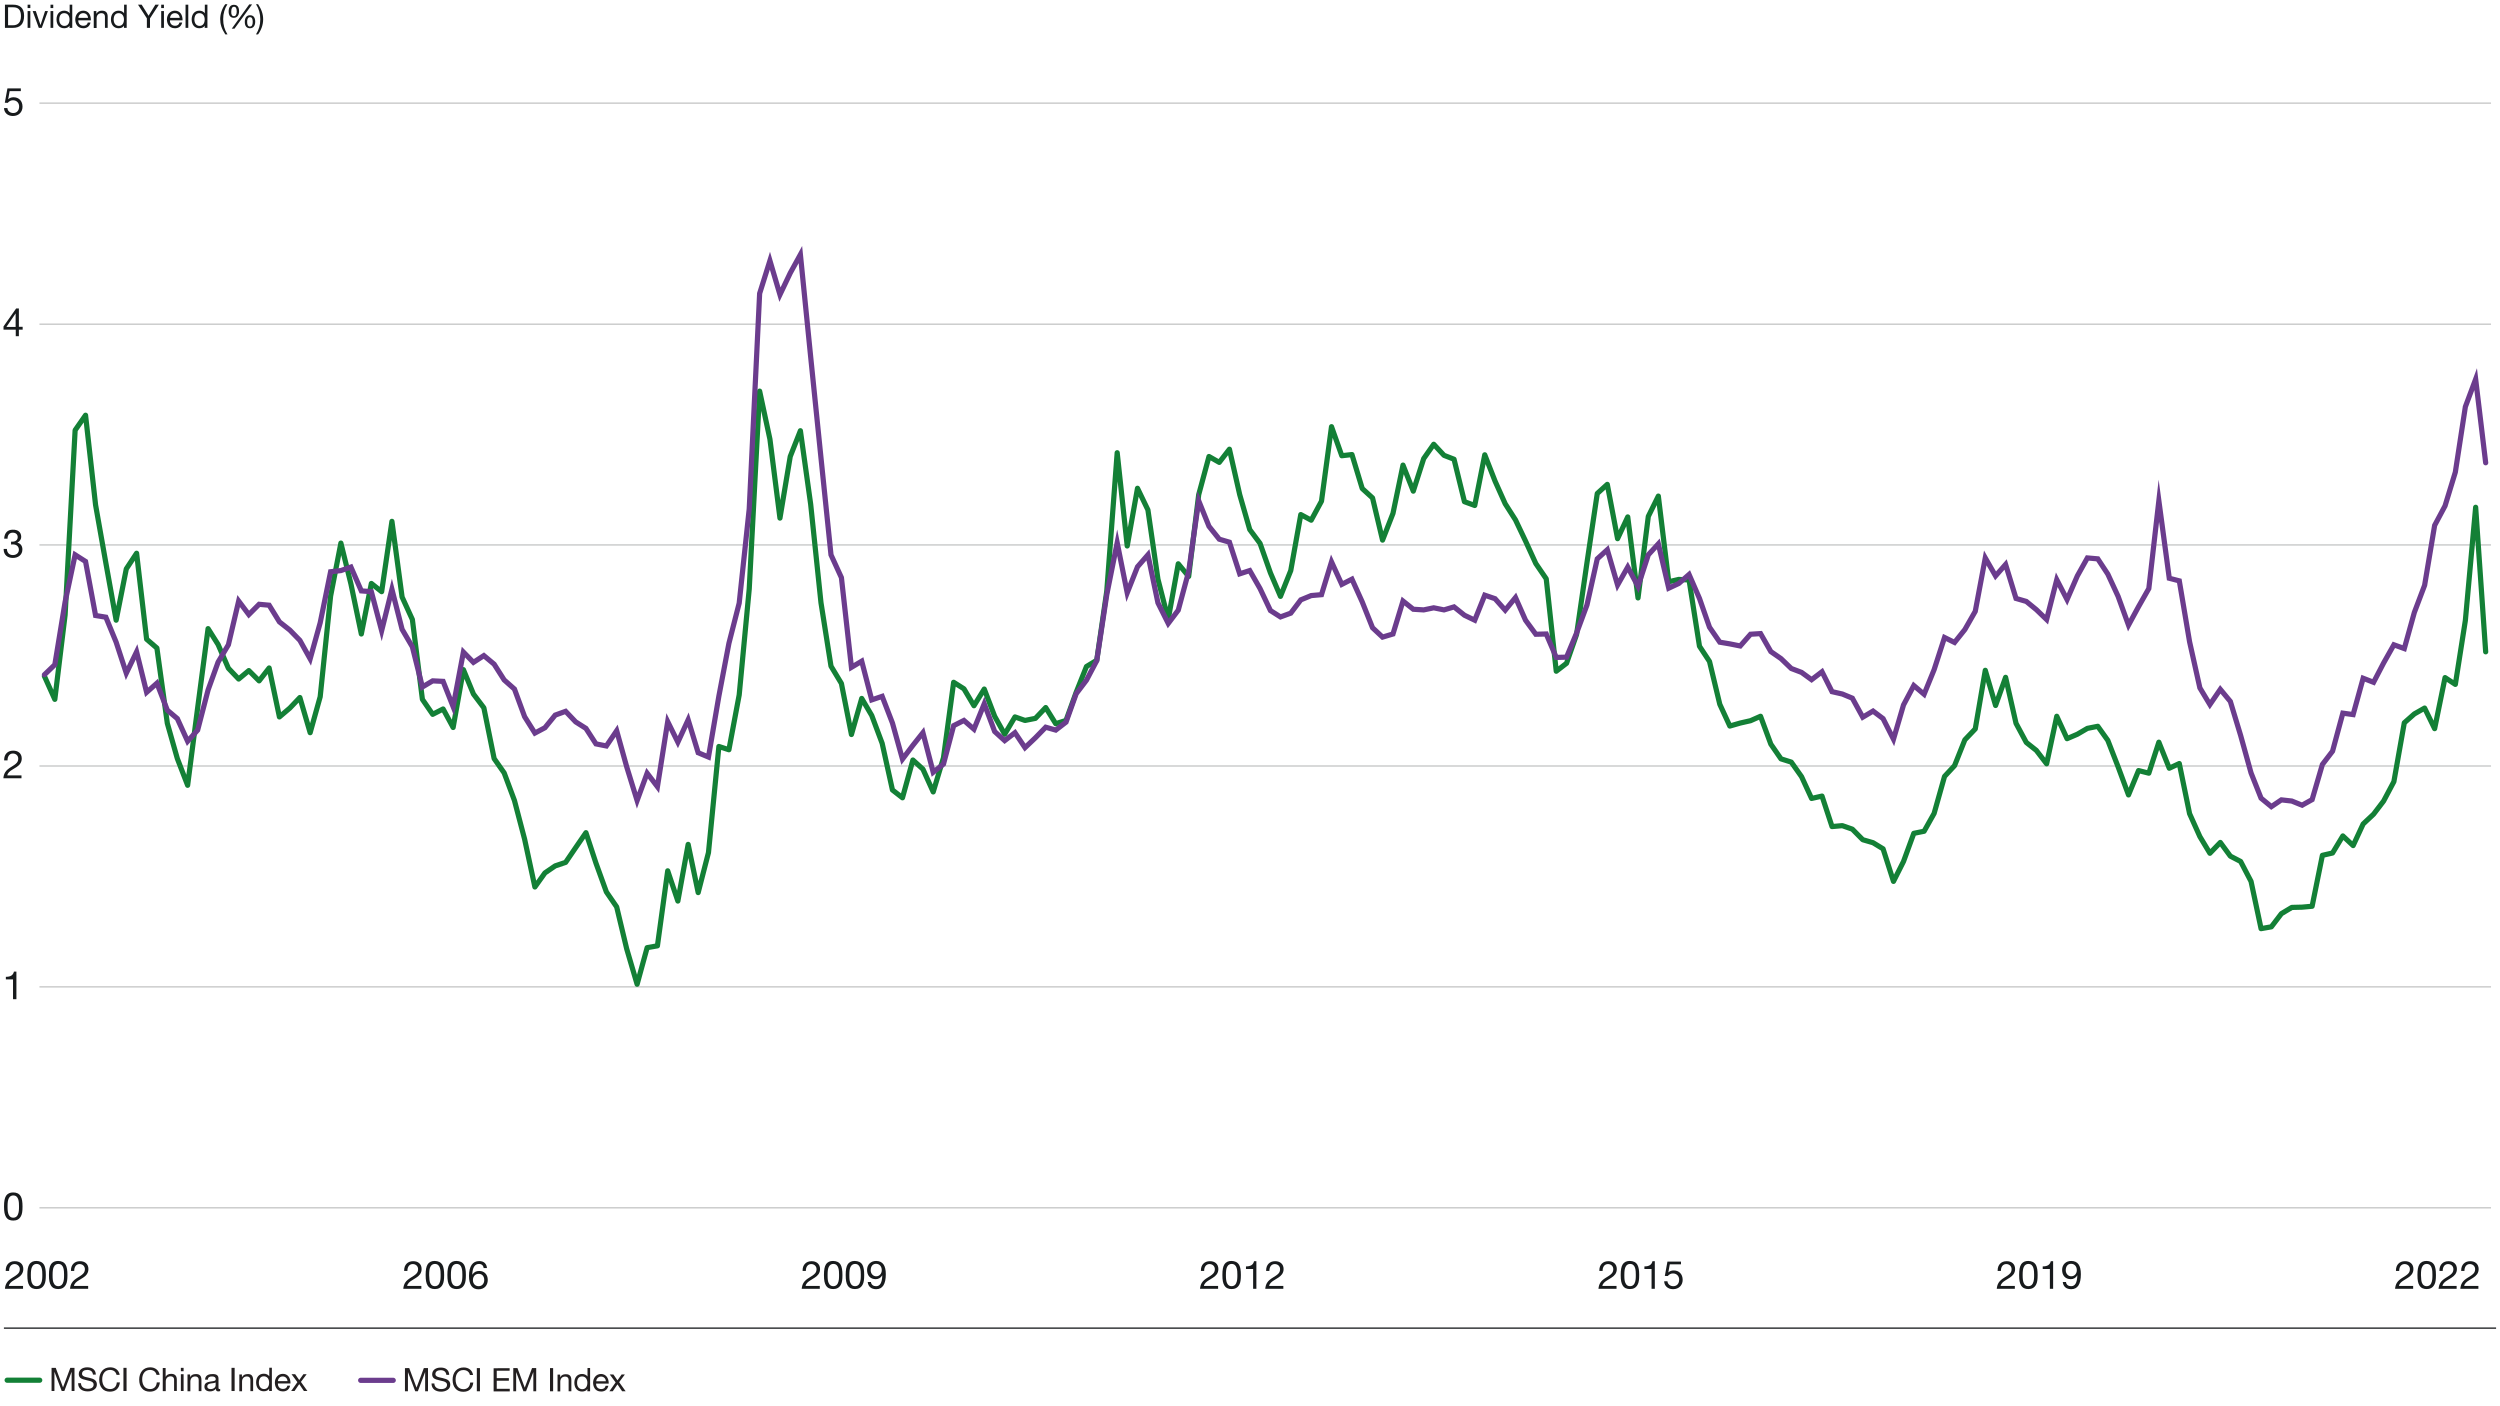 <?xml version="1.0" encoding="utf-8"?>
<!-- Generator: Adobe Illustrator 28.0.0, SVG Export Plug-In . SVG Version: 6.00 Build 0)  -->
<svg version="1.1" xmlns="http://www.w3.org/2000/svg" xmlns:xlink="http://www.w3.org/1999/xlink" x="0px" y="0px"
	 viewBox="0 0 1920 1080" style="enable-background:new 0 0 1920 1080;" xml:space="preserve">
<style type="text/css">
	.st0{fill:none;stroke:#C5C6C6;stroke-linejoin:round;stroke-miterlimit:10;}
	.st1{fill:none;stroke:#138036;stroke-width:4;stroke-linecap:round;stroke-linejoin:round;stroke-miterlimit:10;}
	.st2{fill:none;stroke:#6B3C8D;stroke-width:4;stroke-linecap:round;stroke-miterlimit:10;}
	.st3{fill:#171A1C;}
	.st4{fill:#231F20;}
	.st5{fill:none;stroke:#171A1C;stroke-miterlimit:10;}
</style>
<g id="CHART2">
	<g>
		<path class="st0" d="M30.3,757.9h1882.8 M30.3,588.3h1882.8 M30.3,418.5h1882.8 M30.3,249h1882.8 M30.3,79.2h1882.8"/>
		<g>
			<line class="st0" x1="30.3" y1="927.6" x2="1913.1" y2="927.6"/>
		</g>
	</g>
	<g>
		<polyline class="st1" points="34.1,519.3 42.1,537.1 50,472.2 57.7,330.4 65.7,318.9 73.4,387.8 81.3,432.4 89.2,476.3 97,436.9 
			104.9,424.9 112.6,490.9 120.5,497.7 128.5,555.5 136.2,582.6 144.1,603.1 151.8,543.6 159.8,482.8 167.5,495 175.4,513.2 
			183.3,521.5 191.1,515 199,522.9 206.7,513 214.6,550.6 222.6,543.8 230.3,535.7 238.2,562.7 245.9,535.1 253.9,457.8 
			261.8,417.1 269.5,448.4 277.5,486.9 285.2,448.1 293.1,454.4 301,400.4 308.8,458.5 316.7,475.8 324.4,537.1 332.3,548.6 
			340.3,544.5 348,558.7 355.9,514.3 363.6,533 371.6,543.6 379.5,582.6 387.2,593.6 395.1,614.8 402.9,644.5 410.8,681.2 
			418.5,670.4 426.4,665 434.4,662.3 442.1,651 450,639.5 457.7,662.9 465.7,685 473.6,696.5 481.3,728.7 489.3,755.9 497,727.8 
			504.9,726.4 512.8,668.8 520.6,692 528.5,648.5 536.2,685.5 544.1,654.8 552.1,573.3 559.8,575.8 567.7,533.7 575.4,452.4 
			583.4,300.4 591.3,337.3 599,397.9 606.9,350.6 614.7,330.8 622.6,387.3 630.5,462.8 638.2,511.6 646.2,524.9 653.9,564.1 
			661.8,536.4 669.5,549.5 677.5,570.9 685.4,606.7 693.1,612.7 701.1,583.7 708.8,590.7 716.7,608.2 724.6,581.9 732.4,524 
			740.3,529 748,542 755.9,529.2 763.9,550.1 771.6,563.9 779.5,550.6 787.2,553.3 795.2,551.7 803.1,543.4 810.8,555.8 
			818.7,553.3 826.5,531.7 834.4,511.9 842.3,507.1 850,454 858,347.7 865.7,419.3 873.6,375 881.6,391.6 889.3,444.8 897.2,475.6 
			904.9,433 912.9,442.7 920.6,379.9 928.5,350.6 936.4,355.1 944.2,345 952.1,379.9 959.8,406.7 967.7,417.3 975.7,440 983.4,458 
			991.3,438.2 999,395.2 1007,399.5 1014.9,384.9 1022.6,327.7 1030.5,350 1038.3,349.1 1046.2,375.2 1054.1,382.4 1061.8,414.8 
			1069.8,394.3 1077.5,357.2 1085.4,377.2 1093.4,352.2 1101.1,341.2 1109,349.7 1116.7,352.7 1124.7,385.3 1132.6,388.2 
			1140.3,349.3 1148.2,369.5 1156,386.9 1163.9,399.3 1171.6,415.5 1179.5,432.8 1187.5,444.5 1195.2,515.5 1203.1,509.4 
			1210.8,487.3 1218.8,432.1 1226.7,379 1234.4,372 1242.3,413.7 1250.1,397 1258,459.2 1265.9,396.6 1273.6,381 1281.6,446.8 
			1289.3,445 1297.2,445.4 1305.2,496.3 1312.9,508 1320.8,540.9 1328.5,557.6 1336.5,555.3 1344.4,553.5 1352.1,550.1 1360,571.5 
			1367.8,582.8 1375.7,585.3 1383.6,596.5 1391.3,613.2 1399.3,611.4 1407,634.8 1414.9,634.1 1422.6,636.8 1430.6,644.9 
			1438.5,647.2 1446.2,651.9 1454.2,676.9 1461.9,661.6 1469.8,640 1477.7,638.4 1485.4,624.7 1493.4,596.3 1501.1,588 1509,568.2 
			1517,559.8 1524.7,514.8 1532.6,541.8 1540.3,520.2 1548.3,555.5 1556.2,570.2 1563.9,576.3 1571.8,586.6 1579.6,550.1 
			1587.5,567.3 1595.4,563.9 1603.1,559.4 1611.1,557.8 1618.8,568.6 1626.7,588.9 1634.7,610.5 1642.4,591.8 1650.3,593.8 
			1658,570 1666,590 1673.7,586.4 1681.6,624.9 1689.5,642.5 1697.2,655.3 1705.2,647 1712.9,657.5 1720.8,661.6 1728.8,676.9 
			1736.5,713.2 1744.4,711.8 1752.1,701.7 1760.1,696.9 1768,696.7 1775.7,696 1783.6,656.9 1791.4,655.1 1799.3,642 1807.2,649.4 
			1814.9,632.8 1822.9,625.3 1830.6,615.2 1838.5,600.3 1846.5,555.1 1854.2,548.3 1862.1,543.8 1869.8,559.6 1877.8,520.4 
			1885.7,525.6 1893.4,476.5 1901.3,389.6 1909,500.6 		"/>
	</g>
	<g>
		<polyline class="st2" points="34.1,518.2 42.1,510.5 50,462.3 57.7,426.1 65.7,431.2 73.4,472.7 81.3,474 89.2,493.2 97,517 
			104.9,500.6 112.6,531.7 120.5,524.7 128.5,545.4 136.2,551.9 144.1,569.3 151.8,560.7 159.8,529.9 167.5,508.5 175.4,495.2 
			183.3,461.6 191.1,472 199,464.1 206.7,464.8 214.6,477.6 222.6,483.9 230.3,491.8 238.2,506 245.9,478.3 253.9,439.1 
			261.8,438.2 269.5,435.5 277.5,453.8 285.2,454.4 293.1,484.4 301,452.6 308.8,483.3 316.7,496.8 324.4,527.6 332.3,522.9 
			340.3,523.3 348,542.7 355.9,500.8 363.6,508.7 371.6,503.5 379.5,510.1 387.2,522.2 395.1,529.2 402.9,550.4 410.8,563 
			418.5,558.9 426.4,549.2 434.4,546.3 442.1,554.4 450,559.4 457.7,571.3 465.7,572.9 473.6,561.2 481.3,588.9 489.3,614.8 
			497,593.8 504.9,604.2 512.8,554.2 520.6,570 528.5,552.8 536.2,578.1 544.1,581.4 552.1,534.6 559.8,494.1 567.7,463.2 
			575.4,390.9 583.4,225.4 591.3,200.2 599,226.3 606.9,209.7 614.7,195.5 622.6,274.1 630.5,351.5 638.2,426.1 646.2,443.6 
			653.9,512.5 661.8,507.8 669.5,537.5 677.5,534.8 685.4,555.3 693.1,583 701.1,572.4 708.8,562.7 716.7,593.1 724.6,586.8 
			732.4,557.3 740.3,553.3 748,560 755.9,540.5 763.9,561.8 771.6,568.8 779.5,562.7 787.2,574.2 795.2,566.6 803.1,558.5 
			810.8,560.7 818.7,554.6 826.5,532.8 834.4,522.4 842.3,507.4 850,456.7 858,416.8 865.7,455.3 873.6,435.3 881.6,426.1 
			889.3,463 897.2,478.8 904.9,468.6 912.9,438.9 920.6,384.6 928.5,404.2 936.4,414.1 944.2,416.4 952.1,440.7 959.8,438.2 
			967.7,452 975.7,468.9 983.4,473.8 991.3,470.9 999,460.7 1007,457.4 1014.9,456.7 1022.6,431.5 1030.5,448.8 1038.3,444.8 
			1046.2,462.3 1054.1,482.1 1061.8,489.3 1069.8,486.9 1077.5,461.6 1085.4,467.9 1093.4,468.4 1101.1,466.8 1109,468.4 
			1116.7,466.1 1124.7,472.5 1132.6,476.3 1140.3,457.1 1148.2,459.8 1156,468.6 1163.9,458.9 1171.6,476.3 1179.5,487.1 
			1187.5,486.9 1195.2,504.9 1203.1,504.7 1210.8,486.2 1218.8,464.6 1226.7,429.2 1234.4,422.2 1242.3,449.3 1250.1,435.5 
			1258,450.4 1265.9,426.1 1273.6,417.7 1281.6,451.7 1289.3,448.1 1297.2,441.2 1305.2,459.6 1312.9,481.7 1320.8,493.2 
			1328.5,494.5 1336.5,496.1 1344.4,487.1 1352.1,486.6 1360,500.4 1367.8,505.8 1375.7,513.4 1383.6,516.4 1391.3,522 
			1399.3,515.9 1407,531.2 1414.9,533 1422.6,536.2 1430.6,550.8 1438.5,546.1 1446.2,551.9 1454.2,567.7 1461.9,541.4 
			1469.8,526.5 1477.7,533.2 1485.4,514.3 1493.4,489.6 1501.1,493.4 1509,483.5 1517,469.5 1524.7,428.5 1532.6,442.3 
			1540.3,433.5 1548.3,459.6 1556.2,461.9 1563.9,468.2 1571.8,475.8 1579.6,445.2 1587.5,460.5 1595.4,442.3 1603.1,428.5 
			1611.1,429.2 1618.8,440.9 1626.7,458 1634.7,480.1 1642.4,465.9 1650.3,452 1658,384.6 1666,444.1 1673.7,446.1 1681.6,492.9 
			1689.5,528.3 1697.2,541.1 1705.2,529.4 1712.9,538.7 1720.8,564.8 1728.8,593.6 1736.5,613 1744.4,619.5 1752.1,614.3 
			1760.1,615.2 1768,618.4 1775.7,614.1 1783.6,587.1 1791.4,576.9 1799.3,547.7 1807.2,548.8 1814.9,520.9 1822.9,524 
			1830.6,509.2 1838.5,495.2 1846.5,498.1 1854.2,470.4 1862.1,449.5 1869.8,403.5 1877.8,388.5 1885.7,362.6 1893.4,312.4 
			1901.3,291.2 1909,355.4 		"/>
	</g>
	<g>
		<g>
			<g>
				<g>
					<g>
						<path class="st3" d="M16,918.9c0.9,1.7,1.3,4.1,1.3,7.7c0,3.5-0.3,5.8-1.2,7.4c-1.3,2.5-3.4,3.4-5.9,3.4
							c-2.5,0-4.4-0.8-5.6-2.8c-1-1.7-1.5-3.8-1.5-8c0-4.1,0.5-6.5,1.5-8.1c1.3-2,3.2-2.7,5.5-2.7C12.7,915.8,14.7,916.6,16,918.9z
							 M6.6,932.7c0.8,1.9,2.1,2.5,3.6,2.5c1.5,0,2.7-0.7,3.4-2.1c1-2,1-4.3,1-6.7c0-3.1-0.1-8.3-4.4-8.3c-1.2,0-2.7,0.5-3.5,2.3
							c-0.6,1.3-0.9,2.8-0.9,6.3C5.8,930,6.1,931.3,6.6,932.7z"/>
					</g>
				</g>
			</g>
		</g>
		<g>
			<g>
				<g>
					<g>
						<path class="st3" d="M12.6,746.1v21.3H10v-15.2H4.5v-2h0.1c3.6,0,5.5-1.3,6.1-4H12.6z"/>
					</g>
				</g>
			</g>
		</g>
		<g>
			<g>
				<g>
					<g>
						<path class="st3" d="M16.7,582.5c0,1.6-0.4,2.8-1.2,4c-1.3,2-4,3.3-6.2,4.7c-1.8,1.1-3.4,2.4-3.7,4.3h10.9v2.2H2.6
							c0.1-1.8,0.6-3.3,1.4-4.6c2.1-3.5,6.8-4.7,9-7.4c0.7-0.9,1-1.9,1-3.1c0-2.3-1.8-3.9-4.1-3.9c-2.6,0-4.1,2.2-4.1,5.1v0.2H3.2
							v-0.5c0-4.3,2.8-7,6.8-7C13.8,576.4,16.7,578.6,16.7,582.5z"/>
					</g>
				</g>
			</g>
		</g>
		<g>
			<g>
				<g>
					<g>
						<path class="st3" d="M16.3,412.4c0,1.6-1,3.3-2.9,4.3v0.1c2.5,0.6,3.8,2.6,3.8,5.2c0,4.1-3.2,6.5-7.3,6.5
							c-4.1,0-7.1-2.3-7.1-6.7v-0.2h2.5c0.1,3,1.9,4.7,4.6,4.7c2.5,0,4.6-1.5,4.6-4.1c0-2.5-1.8-4.1-4.6-4.1c-0.4,0-0.9,0-1.4,0.1
							v-2.2c0.2,0,0.7,0,1.1,0c2.3,0,4-1.3,4-3.5c0-2.1-1.5-3.4-3.8-3.4c-2.5,0-4,1.7-4,4.6H3.2c0.2-4.4,2.6-6.9,6.6-6.9
							C13.9,406.7,16.3,408.8,16.3,412.4z"/>
					</g>
				</g>
			</g>
		</g>
		<g>
			<g>
				<g>
					<g>
						<path class="st3" d="M14.5,237v14h2.9v2.2h-2.9v5h-2.4v-5H2.7v-2.5l9.7-13.8H14.5z M12,240.7l-7.1,10.4h7.1L12,240.7L12,240.7
							z"/>
					</g>
				</g>
			</g>
		</g>
		<g>
			<g>
				<g>
					<g>
						<path class="st3" d="M16,67.7V70H7.4l-1.1,6.1l0.1,0.1c0.9-1,2.4-1.5,4-1.5c4.1,0,6.9,2.8,6.9,7.3c0,3.8-2.7,7.1-7.4,7.1
							c-4.3,0-6.8-2.9-6.8-6.1v0h2.6c0.1,2.2,2,3.8,4.5,3.8c2.6,0,4.5-1.8,4.5-5c0-2.9-2-4.8-4.8-4.8c-1.5,0-2.8,0.7-4,2l-2.2-0.1
							l2-11H16z"/>
					</g>
				</g>
			</g>
		</g>
	</g>
	<g>
		<g>
			<g>
				<g>
					<path class="st3" d="M17.9,974.6c0,1.6-0.4,2.8-1.2,4c-1.3,2-4,3.3-6.2,4.7c-1.8,1.1-3.4,2.4-3.7,4.3h10.9v2.2H3.8
						c0.1-1.8,0.6-3.3,1.4-4.6c2.1-3.5,6.8-4.7,9-7.4c0.7-0.9,1-1.9,1-3.1c0-2.3-1.8-3.9-4.1-3.9c-2.6,0-4.1,2.2-4.1,5.1v0.2H4.4
						v-0.5c0-4.3,2.8-7,6.8-7C15,968.5,17.9,970.6,17.9,974.6z"/>
					<path class="st3" d="M33.9,971.5c0.9,1.7,1.3,4.1,1.3,7.7c0,3.5-0.3,5.8-1.2,7.4c-1.3,2.5-3.4,3.4-5.9,3.4
						c-2.5,0-4.4-0.8-5.6-2.8c-1-1.7-1.5-3.8-1.5-8c0-4.1,0.5-6.5,1.5-8.1c1.3-2,3.2-2.7,5.5-2.7C30.6,968.5,32.6,969.3,33.9,971.5z
						 M24.5,985.3c0.8,1.9,2.1,2.5,3.6,2.5c1.5,0,2.7-0.7,3.4-2.1c1-2,1-4.3,1-6.7c0-3.1-0.1-8.3-4.4-8.3c-1.2,0-2.7,0.5-3.5,2.3
						c-0.6,1.3-0.9,2.8-0.9,6.3C23.7,982.6,24,984,24.5,985.3z"/>
					<path class="st3" d="M50.5,971.5c0.9,1.7,1.3,4.1,1.3,7.7c0,3.5-0.3,5.8-1.2,7.4c-1.3,2.5-3.4,3.4-5.9,3.4
						c-2.5,0-4.4-0.8-5.6-2.8c-1-1.7-1.5-3.8-1.5-8c0-4.1,0.5-6.5,1.5-8.1c1.3-2,3.2-2.7,5.5-2.7C47.3,968.5,49.3,969.3,50.5,971.5z
						 M41.2,985.3c0.8,1.9,2.1,2.5,3.6,2.5c1.5,0,2.7-0.7,3.4-2.1c1-2,1-4.3,1-6.7c0-3.1-0.1-8.3-4.4-8.3c-1.2,0-2.7,0.5-3.5,2.3
						c-0.6,1.3-0.9,2.8-0.9,6.3C40.4,982.6,40.6,984,41.2,985.3z"/>
					<path class="st3" d="M67.9,974.6c0,1.6-0.4,2.8-1.2,4c-1.3,2-4,3.3-6.2,4.7c-1.8,1.1-3.4,2.4-3.7,4.3h10.9v2.2H53.8
						c0.1-1.8,0.6-3.3,1.4-4.6c2.1-3.5,6.8-4.7,9-7.4c0.7-0.9,1-1.9,1-3.1c0-2.3-1.8-3.9-4.1-3.9c-2.6,0-4.1,2.2-4.1,5.1v0.2h-2.5
						v-0.5c0-4.3,2.8-7,6.8-7C65,968.5,67.9,970.6,67.9,974.6z"/>
				</g>
			</g>
		</g>
	</g>
	<g>
		<g>
			<g>
				<g>
					<path class="st3" d="M323.8,974.6c0,1.6-0.4,2.8-1.2,4c-1.4,2-4,3.3-6.2,4.7c-1.8,1.1-3.4,2.4-3.7,4.3h10.9v2.2h-13.9
						c0.2-1.8,0.6-3.3,1.4-4.6c2.1-3.5,6.8-4.7,9-7.4c0.7-0.9,1-1.9,1-3.1c0-2.3-1.8-3.9-4.1-3.9c-2.6,0-4.1,2.2-4.1,5.1v0.2h-2.5
						v-0.5c0-4.3,2.8-7,6.8-7C320.9,968.5,323.8,970.6,323.8,974.6z"/>
					<path class="st3" d="M339.8,971.5c0.9,1.7,1.3,4.1,1.3,7.7c0,3.5-0.3,5.8-1.2,7.4c-1.3,2.5-3.4,3.4-5.9,3.4
						c-2.5,0-4.4-0.8-5.6-2.8c-1-1.7-1.5-3.8-1.5-8c0-4.1,0.5-6.5,1.5-8.1c1.3-2,3.2-2.7,5.5-2.7
						C336.5,968.5,338.5,969.3,339.8,971.5z M330.4,985.3c0.8,1.9,2.1,2.5,3.6,2.5c1.5,0,2.7-0.7,3.4-2.1c1-2,1-4.3,1-6.7
						c0-3.1-0.1-8.3-4.4-8.3c-1.2,0-2.7,0.5-3.5,2.3c-0.6,1.3-0.9,2.8-0.9,6.3C329.7,982.6,329.9,984,330.4,985.3z"/>
					<path class="st3" d="M356.5,971.5c0.9,1.7,1.3,4.1,1.3,7.7c0,3.5-0.3,5.8-1.2,7.4c-1.3,2.5-3.4,3.4-5.9,3.4
						c-2.5,0-4.4-0.8-5.6-2.8c-1-1.7-1.5-3.8-1.5-8c0-4.1,0.5-6.5,1.5-8.1c1.3-2,3.2-2.7,5.5-2.7
						C353.2,968.5,355.2,969.3,356.5,971.5z M347.1,985.3c0.8,1.9,2.1,2.5,3.6,2.5c1.5,0,2.7-0.7,3.4-2.1c1-2,1-4.3,1-6.7
						c0-3.1-0.1-8.3-4.4-8.3c-1.2,0-2.7,0.5-3.5,2.3c-0.6,1.3-0.9,2.8-0.9,6.3C346.3,982.6,346.6,984,347.1,985.3z"/>
					<path class="st3" d="M374,973.9h-2.5c-0.3-2-1.6-3.2-3.6-3.2c-3.3,0-5,2.8-5.2,8.1l0.1,0.1c1.2-1.9,2.8-2.8,5.3-2.8
						c3.8,0,6.5,2.7,6.5,6.9c0,3.7-2.2,7.2-7.1,7.2c-4.8,0-7.3-3.4-7.3-10.3c0-7.3,2.7-11.4,7.8-11.4
						C371.5,968.5,373.7,970.4,374,973.9z M367.6,987.8c2.6,0,4.3-2,4.3-4.7c0-2.9-1.6-4.8-4.3-4.8c-2.6,0-4.4,2-4.4,4.8
						C363.2,985.9,365,987.8,367.6,987.8z"/>
				</g>
			</g>
		</g>
	</g>
	<g>
		<g>
			<g>
				<g>
					<path class="st3" d="M629.8,974.6c0,1.6-0.4,2.8-1.2,4c-1.4,2-4,3.3-6.2,4.7c-1.8,1.1-3.4,2.4-3.7,4.3h10.9v2.2h-13.9
						c0.2-1.8,0.6-3.3,1.4-4.6c2.1-3.5,6.8-4.7,9-7.4c0.7-0.9,1-1.9,1-3.1c0-2.3-1.8-3.9-4.1-3.9c-2.6,0-4.1,2.2-4.1,5.1v0.2h-2.5
						v-0.5c0-4.3,2.8-7,6.8-7C626.8,968.5,629.8,970.6,629.8,974.6z"/>
					<path class="st3" d="M645.7,971.5c0.9,1.7,1.3,4.1,1.3,7.7c0,3.5-0.3,5.8-1.2,7.4c-1.3,2.5-3.4,3.4-5.9,3.4
						c-2.5,0-4.4-0.8-5.6-2.8c-1-1.7-1.5-3.8-1.5-8c0-4.1,0.5-6.5,1.5-8.1c1.3-2,3.2-2.7,5.5-2.7
						C642.5,968.5,644.5,969.3,645.7,971.5z M636.4,985.3c0.8,1.9,2.1,2.5,3.6,2.5c1.5,0,2.7-0.7,3.4-2.1c1-2,1-4.3,1-6.7
						c0-3.1-0.1-8.3-4.4-8.3c-1.2,0-2.7,0.5-3.5,2.3c-0.6,1.3-0.9,2.8-0.9,6.3C635.6,982.6,635.8,984,636.4,985.3z"/>
					<path class="st3" d="M662.4,971.5c0.9,1.7,1.3,4.1,1.3,7.7c0,3.5-0.3,5.8-1.2,7.4c-1.3,2.5-3.4,3.4-5.9,3.4
						c-2.5,0-4.4-0.8-5.6-2.8c-1-1.7-1.5-3.8-1.5-8c0-4.1,0.5-6.5,1.5-8.1c1.3-2,3.2-2.7,5.5-2.7
						C659.1,968.5,661.2,969.3,662.4,971.5z M653.1,985.3c0.8,1.9,2.1,2.5,3.6,2.5c1.5,0,2.7-0.7,3.4-2.1c1-2,1-4.3,1-6.7
						c0-3.1-0.1-8.3-4.4-8.3c-1.2,0-2.7,0.5-3.5,2.3c-0.6,1.3-0.9,2.8-0.9,6.3C652.3,982.6,652.5,984,653.1,985.3z"/>
					<path class="st3" d="M680.3,978.6c0,7.7-2.5,11.5-7.4,11.5c-3.7,0-6.1-1.9-6.5-5.5h2.5c0.2,2.1,1.8,3.2,3.9,3.2
						c3.1,0,4.6-2.6,4.8-8.2l-0.1-0.1c-1,1.8-2.8,2.9-4.9,2.9c-4.2,0-6.7-2.8-6.7-7.1c0-4.1,2.9-6.9,7-6.9
						C677.9,968.5,680.3,971.8,680.3,978.6z M672.9,980.2c2.6,0,4.3-2.1,4.3-4.7c0-2.7-1.6-4.9-4.4-4.9c-2.6,0-4.1,2-4.1,5
						C668.7,978.1,670.5,980.2,672.9,980.2z"/>
				</g>
			</g>
		</g>
	</g>
	<g>
		<g>
			<g>
				<g>
					<path class="st3" d="M935.7,974.6c0,1.6-0.4,2.8-1.2,4c-1.4,2-4,3.3-6.2,4.7c-1.8,1.1-3.4,2.4-3.7,4.3h10.9v2.2h-13.9
						c0.2-1.8,0.6-3.3,1.4-4.6c2.1-3.5,6.8-4.7,9-7.4c0.7-0.9,1-1.9,1-3.1c0-2.3-1.8-3.9-4.1-3.9c-2.6,0-4.1,2.2-4.1,5.1v0.2h-2.5
						v-0.5c0-4.3,2.8-7,6.8-7C932.8,968.5,935.7,970.6,935.7,974.6z"/>
					<path class="st3" d="M951.7,971.5c0.9,1.7,1.3,4.1,1.3,7.7c0,3.5-0.3,5.8-1.2,7.4c-1.3,2.5-3.4,3.4-5.9,3.4
						c-2.5,0-4.4-0.8-5.6-2.8c-1-1.7-1.5-3.8-1.5-8c0-4.1,0.5-6.5,1.5-8.1c1.3-2,3.2-2.7,5.5-2.7
						C948.4,968.5,950.4,969.3,951.7,971.5z M942.3,985.3c0.8,1.9,2.1,2.5,3.6,2.5c1.5,0,2.7-0.7,3.4-2.1c1-2,1-4.3,1-6.7
						c0-3.1-0.1-8.3-4.4-8.3c-1.2,0-2.7,0.5-3.5,2.3c-0.6,1.3-0.9,2.8-0.9,6.3C941.5,982.6,941.8,984,942.3,985.3z"/>
					<path class="st3" d="M964.9,968.5v21.3h-2.5v-15.2h-5.5v-2h0.1c3.6,0,5.5-1.3,6.1-4H964.9z"/>
					<path class="st3" d="M985.8,974.6c0,1.6-0.4,2.8-1.2,4c-1.4,2-4,3.3-6.2,4.7c-1.8,1.1-3.4,2.4-3.7,4.3h10.9v2.2h-13.9
						c0.2-1.8,0.6-3.3,1.4-4.6c2.1-3.5,6.8-4.7,9-7.4c0.7-0.9,1-1.9,1-3.1c0-2.3-1.8-3.9-4.1-3.9c-2.6,0-4.1,2.2-4.1,5.1v0.2h-2.5
						v-0.5c0-4.3,2.8-7,6.8-7C982.8,968.5,985.8,970.6,985.8,974.6z"/>
				</g>
			</g>
		</g>
	</g>
	<g>
		<g>
			<g>
				<g>
					<path class="st3" d="M1241.7,974.6c0,1.6-0.4,2.8-1.2,4c-1.4,2-4,3.3-6.2,4.7c-1.8,1.1-3.4,2.4-3.7,4.3h10.9v2.2h-13.9
						c0.2-1.8,0.6-3.3,1.4-4.6c2.1-3.5,6.8-4.7,9-7.4c0.7-0.9,1-1.9,1-3.1c0-2.3-1.8-3.9-4.1-3.9c-2.6,0-4.1,2.2-4.1,5.1v0.2h-2.5
						v-0.5c0-4.3,2.8-7,6.8-7C1238.7,968.5,1241.7,970.6,1241.7,974.6z"/>
					<path class="st3" d="M1257.6,971.5c0.9,1.7,1.3,4.1,1.3,7.7c0,3.5-0.3,5.8-1.2,7.4c-1.3,2.5-3.4,3.4-5.9,3.4
						c-2.5,0-4.4-0.8-5.6-2.8c-1-1.7-1.5-3.8-1.5-8c0-4.1,0.5-6.5,1.5-8.1c1.3-2,3.2-2.7,5.5-2.7
						C1254.4,968.5,1256.4,969.3,1257.6,971.5z M1248.3,985.3c0.8,1.9,2.1,2.5,3.6,2.5c1.5,0,2.7-0.7,3.4-2.1c1-2,1-4.3,1-6.7
						c0-3.1-0.1-8.3-4.4-8.3c-1.2,0-2.7,0.5-3.5,2.3c-0.6,1.3-0.9,2.8-0.9,6.3C1247.5,982.6,1247.7,984,1248.3,985.3z"/>
					<path class="st3" d="M1270.9,968.5v21.3h-2.5v-15.2h-5.5v-2h0.1c3.6,0,5.5-1.3,6.1-4H1270.9z"/>
					<path class="st3" d="M1291,968.8v2.2h-8.6l-1.1,6.1l0.1,0.1c0.9-1,2.4-1.5,4-1.5c4.1,0,6.9,2.8,6.9,7.3c0,3.8-2.7,7.1-7.4,7.1
						c-4.3,0-6.8-2.9-6.8-6.1v0h2.5c0.2,2.2,2,3.8,4.5,3.8c2.6,0,4.5-1.8,4.5-5c0-2.9-2-4.8-4.8-4.8c-1.5,0-2.8,0.7-4,2l-2.2-0.1
						l2-11H1291z"/>
				</g>
			</g>
		</g>
	</g>
	<g>
		<g>
			<g>
				<g>
					<path class="st3" d="M1547.6,974.6c0,1.6-0.4,2.8-1.2,4c-1.4,2-4,3.3-6.2,4.7c-1.8,1.1-3.4,2.4-3.7,4.3h10.9v2.2h-13.9
						c0.2-1.8,0.6-3.3,1.4-4.6c2.1-3.5,6.8-4.7,9-7.4c0.7-0.9,1-1.9,1-3.1c0-2.3-1.8-3.9-4.1-3.9c-2.6,0-4.1,2.2-4.1,5.1v0.2h-2.5
						v-0.5c0-4.3,2.8-7,6.8-7C1544.7,968.5,1547.6,970.6,1547.6,974.6z"/>
					<path class="st3" d="M1563.6,971.5c0.9,1.7,1.3,4.1,1.3,7.7c0,3.5-0.3,5.8-1.2,7.4c-1.3,2.5-3.4,3.4-5.9,3.4
						c-2.5,0-4.4-0.8-5.6-2.8c-1-1.7-1.5-3.8-1.5-8c0-4.1,0.5-6.5,1.5-8.1c1.3-2,3.2-2.7,5.5-2.7
						C1560.3,968.5,1562.3,969.3,1563.6,971.5z M1554.2,985.3c0.8,1.9,2.1,2.5,3.6,2.5c1.5,0,2.7-0.7,3.4-2.1c1-2,1-4.3,1-6.7
						c0-3.1-0.1-8.3-4.4-8.3c-1.2,0-2.7,0.5-3.5,2.3c-0.6,1.3-0.9,2.8-0.9,6.3C1553.4,982.6,1553.7,984,1554.2,985.3z"/>
					<path class="st3" d="M1576.8,968.5v21.3h-2.5v-15.2h-5.5v-2h0.1c3.6,0,5.5-1.3,6.1-4H1576.8z"/>
					<path class="st3" d="M1598.1,978.6c0,7.7-2.5,11.5-7.4,11.5c-3.7,0-6.1-1.9-6.5-5.5h2.5c0.2,2.1,1.8,3.2,3.9,3.2
						c3.1,0,4.6-2.6,4.8-8.2l-0.1-0.1c-1,1.8-2.8,2.9-4.9,2.9c-4.2,0-6.7-2.8-6.7-7.1c0-4.1,2.9-6.9,7-6.9
						C1595.8,968.5,1598.1,971.8,1598.1,978.6z M1590.7,980.2c2.6,0,4.3-2.1,4.3-4.7c0-2.7-1.6-4.9-4.4-4.9c-2.6,0-4.1,2-4.1,5
						C1586.5,978.1,1588.3,980.2,1590.7,980.2z"/>
				</g>
			</g>
		</g>
	</g>
	<g>
		<g>
			<g>
				<g>
					<path class="st3" d="M1853.5,974.6c0,1.6-0.4,2.8-1.2,4c-1.4,2-4,3.3-6.2,4.7c-1.8,1.1-3.4,2.4-3.7,4.3h10.9v2.2h-13.9
						c0.2-1.8,0.6-3.3,1.4-4.6c2.1-3.5,6.8-4.7,9-7.4c0.7-0.9,1-1.9,1-3.1c0-2.3-1.8-3.9-4.1-3.9c-2.6,0-4.1,2.2-4.1,5.1v0.2h-2.5
						v-0.5c0-4.3,2.8-7,6.8-7C1850.6,968.5,1853.5,970.6,1853.5,974.6z"/>
					<path class="st3" d="M1869.5,971.5c0.9,1.7,1.3,4.1,1.3,7.7c0,3.5-0.3,5.8-1.2,7.4c-1.3,2.5-3.4,3.4-5.9,3.4
						c-2.5,0-4.4-0.8-5.6-2.8c-1-1.7-1.5-3.8-1.5-8c0-4.1,0.5-6.5,1.5-8.1c1.3-2,3.2-2.7,5.5-2.7
						C1866.2,968.5,1868.2,969.3,1869.5,971.5z M1860.1,985.3c0.8,1.9,2.1,2.5,3.6,2.5c1.5,0,2.7-0.7,3.4-2.1c1-2,1-4.3,1-6.7
						c0-3.1-0.1-8.3-4.4-8.3c-1.2,0-2.7,0.5-3.5,2.3c-0.6,1.3-0.9,2.8-0.9,6.3C1859.4,982.6,1859.6,984,1860.1,985.3z"/>
					<path class="st3" d="M1886.9,974.6c0,1.6-0.4,2.8-1.2,4c-1.4,2-4,3.3-6.2,4.7c-1.8,1.1-3.4,2.4-3.7,4.3h10.9v2.2h-13.9
						c0.2-1.8,0.6-3.3,1.4-4.6c2.1-3.5,6.8-4.7,9-7.4c0.7-0.9,1-1.9,1-3.1c0-2.3-1.8-3.9-4.1-3.9c-2.6,0-4.1,2.2-4.1,5.1v0.2h-2.5
						v-0.5c0-4.3,2.8-7,6.8-7C1884,968.5,1886.9,970.6,1886.9,974.6z"/>
					<path class="st3" d="M1903.6,974.6c0,1.6-0.4,2.8-1.2,4c-1.4,2-4,3.3-6.2,4.7c-1.8,1.1-3.4,2.4-3.7,4.3h10.9v2.2h-13.9
						c0.2-1.8,0.6-3.3,1.4-4.6c2.1-3.5,6.8-4.7,9-7.4c0.7-0.9,1-1.9,1-3.1c0-2.3-1.8-3.9-4.1-3.9c-2.6,0-4.1,2.2-4.1,5.1v0.2h-2.5
						v-0.5c0-4.3,2.8-7,6.8-7C1900.6,968.5,1903.6,970.6,1903.6,974.6z"/>
				</g>
			</g>
		</g>
	</g>
</g>
<g id="Title__x2B__Extras_00000007419413720414745400000017683546629767119536_">
	<g>
		<path class="st3" d="M10.1,3.6c4.8,0,8.4,2.2,8.4,8.5c0,6.3-2.9,9.3-8.6,9.3H3.8V3.6H10.1z M10.1,19.4c3.5,0,6-2.1,6-7
			c0-4.8-2-6.8-5.9-6.8H6.2l0,13.8H10.1z"/>
		<path class="st3" d="M23.3,3.6v2.6h-2.1V3.6H23.3z M23.3,8.5v12.9h-2.1V8.5H23.3z"/>
		<path class="st3" d="M27.5,8.5l3.6,10.8h0l3.5-10.8h2.2l-4.7,12.9h-2.3L25.1,8.5H27.5z"/>
		<path class="st3" d="M40.9,3.6v2.6h-2.1V3.6H40.9z M40.9,8.5v12.9h-2.1V8.5H40.9z"/>
		<path class="st3" d="M55.5,3.6v17.8h-2.1v-1.7h0c-0.7,1.3-2.2,2-4.1,2c-3.8,0-5.9-2.9-5.9-6.8c0-3.9,2.2-6.7,5.9-6.7
			c1.7,0,3.4,0.7,4.2,2h0V3.6H55.5z M49.5,19.9c2.5,0,3.9-2,3.9-4.9c0-2.9-1.5-4.9-4.1-4.9c-2.5,0-3.8,1.9-3.8,5
			C45.5,17.8,47,19.9,49.5,19.9z"/>
		<path class="st3" d="M69.8,15.4v0.2h-9.7v0.1c0,2.5,1.5,4.1,4,4.1c1.8,0,3-0.9,3.3-2.5h2.1c-0.6,2.8-2.6,4.4-5.5,4.4
			c-5.2,0-6.2-4.4-6.2-6.8c0-3.5,2.3-6.7,6.1-6.7C67.8,8.2,69.8,11.2,69.8,15.4z M67.6,13.7c-0.1-2.1-1.6-3.6-3.7-3.6
			c-2,0-3.5,1.4-3.7,3.6H67.6z"/>
		<path class="st3" d="M82.7,12.8v8.6h-2.1v-8.7c0-1.5-0.9-2.6-2.6-2.6c-2.4,0-3.8,1.6-3.8,4v7.4H72V8.5h2v2h0.1
			c0.9-1.6,2.3-2.3,4.2-2.3C81.4,8.2,82.7,9.9,82.7,12.8z"/>
		<path class="st3" d="M97.3,3.6v17.8h-2.1v-1.7h0c-0.7,1.3-2.2,2-4.1,2c-3.8,0-5.9-2.9-5.9-6.8c0-3.9,2.2-6.7,5.9-6.7
			c1.7,0,3.4,0.7,4.2,2h0V3.6H97.3z M91.3,19.9c2.5,0,3.9-2,3.9-4.9c0-2.9-1.5-4.9-4.1-4.9c-2.5,0-3.8,1.9-3.8,5
			C87.3,17.8,88.8,19.9,91.3,19.9z"/>
		<path class="st3" d="M108.8,3.6l5.3,8.5l5.2-8.5h2.7l-6.8,10.5v7.3h-2.4v-7.3L106,3.6H108.8z"/>
		<path class="st3" d="M125.9,3.6v2.6h-2.1V3.6H125.9z M125.9,8.5v12.9h-2.1V8.5H125.9z"/>
		<path class="st3" d="M140.2,15.4v0.2h-9.7v0.1c0,2.5,1.5,4.1,4,4.1c1.8,0,3-0.9,3.3-2.5h2.1c-0.6,2.8-2.6,4.4-5.5,4.4
			c-5.2,0-6.2-4.4-6.2-6.8c0-3.5,2.3-6.7,6.1-6.7C138.2,8.2,140.2,11.2,140.2,15.4z M138,13.7c-0.1-2.1-1.6-3.6-3.7-3.6
			c-2,0-3.5,1.4-3.7,3.6H138z"/>
		<path class="st3" d="M144.6,3.6v17.8h-2.1V3.6H144.6z"/>
		<path class="st3" d="M159.3,3.6v17.8h-2.1v-1.7h0c-0.7,1.3-2.2,2-4.1,2c-3.8,0-5.9-2.9-5.9-6.8c0-3.9,2.2-6.7,5.9-6.7
			c1.7,0,3.4,0.7,4.2,2h0V3.6H159.3z M153.3,19.9c2.5,0,3.9-2,3.9-4.9c0-2.9-1.5-4.9-4.1-4.9c-2.5,0-3.8,1.9-3.8,5
			C149.3,17.8,150.8,19.9,153.3,19.9z"/>
		<path class="st3" d="M174.7,3.2c-2.2,3.5-3.3,7.1-3.3,11.5c0,4.5,1,8,3.3,11.7H173c-2.9-4.5-3.9-7.9-3.9-11.7
			c0-3.9,1.4-8.1,3.9-11.5H174.7z"/>
		<path class="st3" d="M183.6,8.7c0,3-1.5,5-4,5c-2.6,0-4-1.8-4-4.9c0-3.2,1.4-5.1,4-5.1C182.3,3.7,183.6,5.4,183.6,8.7z
			 M179.6,12.4c1.4,0,2.2-1.2,2.2-3.6c0-2.5-0.7-3.6-2.1-3.6c-1.3,0-2.1,1.2-2.1,3.7C177.5,11.3,178.2,12.4,179.6,12.4z M193.6,3.4
			L180.1,22H178l13.4-18.6H193.6z M196,16.7c0,2.9-1.4,5-4,5c-2.6,0-4-1.7-4-4.9s1.4-5.1,4-5.1C194.6,11.7,196,13.4,196,16.7z
			 M191.9,20.4c1.5,0,2.2-1.2,2.2-3.6c0-2.5-0.7-3.6-2.1-3.6c-1.4,0-2.2,1.2-2.2,3.6C189.8,19.3,190.6,20.4,191.9,20.4z"/>
		<path class="st3" d="M198.2,3.2c2.7,4.1,3.9,7.7,3.9,11.7s-1.4,8.1-3.9,11.5h-1.6c2.2-3.5,3.3-7.1,3.3-11.5c0-4.4-1-8.1-3.3-11.7
			H198.2z"/>
	</g>
	<line class="st2" x1="277" y1="1060.1" x2="302" y2="1060.1"/>
	<g>
		<path class="st4" d="M314.3,1050.7l5.6,15l5.6-15h3.2v17.8h-2.2v-14.8h0l-5.6,14.8h-2l-5.6-14.8h0v14.8H311v-17.8H314.3z"/>
		<path class="st4" d="M345,1055.9h-2.2c-0.3-2.4-1.8-3.6-4.4-3.6c-2.5,0-4,1.1-4,3c0,1.5,1.4,2.1,3,2.5c1,0.3,2,0.5,2.7,0.6
			c3.7,0.8,5.7,2.1,5.7,5.1c0,1.7-0.7,3-2.1,3.9c-1.4,1-3.2,1.4-4.9,1.4c-4.3,0-7.4-2.1-7.4-6.3h2.2c0,2.8,2.2,4.3,5.2,4.3
			c2.9,0,4.5-1.2,4.5-3.2c0-1.7-1.2-2.6-5-3.3c-2.5-0.5-4.2-1.1-5.1-1.8c-0.9-0.8-1.3-1.8-1.3-3c0-3.3,2.8-5.2,6.5-5.2
			C342.4,1050.2,344.9,1052.3,345,1055.9z"/>
		<path class="st4" d="M363.3,1056h-2.4c-0.5-2.4-2.4-3.8-5-3.8c-4,0-6,3.2-6,7.2c0,4.5,2.1,7.5,6.1,7.5c3,0,4.9-2,5.1-5.1h2.4
			c-0.5,4.6-3.3,7.1-7.7,7.1c-2.5,0-4.6-0.8-6-2.5c-1.5-1.7-2.2-3.9-2.2-6.8c0-2.6,0.7-5,2.3-6.8c1.5-1.7,3.7-2.6,6.2-2.6
			C359.9,1050.2,362.8,1052.4,363.3,1056z"/>
		<path class="st4" d="M368.6,1050.7v17.8h-2.4v-17.8H368.6z"/>
		<path class="st4" d="M391.4,1050.7v2h-9.9v5.7h9.3v2h-9.3v6.2h10v2h-12.4v-17.8H391.4z"/>
		<path class="st4" d="M397.4,1050.7l5.6,15l5.6-15h3.2v17.8h-2.2v-14.8h0l-5.6,14.8h-2l-5.6-14.8h0v14.8h-2.2v-17.8H397.4z"/>
		<path class="st4" d="M424.8,1050.7v17.8h-2.4v-17.8H424.8z"/>
		<path class="st4" d="M438.8,1059.9v8.6h-2.1v-8.7c0-1.5-0.9-2.6-2.6-2.6c-2.4,0-3.8,1.6-3.8,4v7.4h-2.1v-12.9h2v2h0
			c0.9-1.6,2.3-2.3,4.2-2.3C437.5,1055.3,438.8,1056.9,438.8,1059.9z"/>
		<path class="st4" d="M453.2,1050.7v17.8h-2.1v-1.8h0c-0.7,1.3-2.2,2-4.1,2c-3.8,0-5.9-2.9-5.9-6.8c0-3.9,2.2-6.7,5.9-6.7
			c1.7,0,3.4,0.7,4.2,2h0v-6.6H453.2z M447.2,1066.9c2.5,0,3.9-2,3.9-4.9c0-2.9-1.5-4.9-4.1-4.9c-2.5,0-3.8,1.9-3.8,5
			C443.2,1064.9,444.7,1066.9,447.2,1066.9z"/>
		<path class="st4" d="M467.5,1062.4v0.2h-9.7v0.1c0,2.5,1.5,4.1,4,4.1c1.8,0,3-0.9,3.3-2.5h2.1c-0.6,2.8-2.6,4.4-5.5,4.4
			c-5.2,0-6.2-4.4-6.2-6.8c0-3.5,2.3-6.7,6.1-6.7C465.4,1055.3,467.5,1058.3,467.5,1062.4z M465.3,1060.8c-0.1-2.1-1.6-3.6-3.7-3.6
			c-2,0-3.5,1.5-3.7,3.6H465.3z"/>
		<path class="st4" d="M471.1,1055.6l3.1,4.5l3.2-4.5h2.5l-4.4,5.9l5,7h-2.7l-3.6-5.3l-3.6,5.3h-2.6l4.8-6.8l-4.5-6.1H471.1z"/>
	</g>
	<g>
		<line class="st1" x1="5.5" y1="1060" x2="30.5" y2="1060"/>
		<g>
			<path class="st4" d="M42.8,1050.5l5.6,15l5.6-15h3.2v17.8h-2.2v-14.8h0l-5.6,14.8h-2l-5.6-14.8h0v14.8h-2.2v-17.8H42.8z"/>
			<path class="st4" d="M73.6,1055.7h-2.2c-0.3-2.4-1.8-3.6-4.4-3.6c-2.5,0-4,1.1-4,3c0,1.5,1.4,2.1,3,2.5c1,0.3,2,0.5,2.7,0.6
				c3.7,0.8,5.7,2.1,5.7,5.1c0,1.7-0.7,3-2.1,3.9c-1.3,1-3.2,1.4-4.9,1.4c-4.3,0-7.4-2.1-7.4-6.3h2.2c0,2.8,2.2,4.3,5.2,4.3
				c2.9,0,4.5-1.2,4.5-3.2c0-1.7-1.2-2.6-5-3.3c-2.5-0.5-4.2-1.1-5.1-1.8c-0.9-0.8-1.3-1.8-1.3-3c0-3.3,2.8-5.2,6.5-5.2
				C71,1050.1,73.5,1052.1,73.6,1055.7z"/>
			<path class="st4" d="M91.9,1055.9h-2.4c-0.5-2.4-2.4-3.8-5-3.8c-4,0-6,3.2-6,7.2c0,4.5,2.1,7.5,6.1,7.5c3,0,4.9-2,5.1-5.1h2.4
				c-0.5,4.6-3.3,7.1-7.7,7.1c-2.5,0-4.6-0.8-6-2.5c-1.5-1.7-2.2-3.9-2.2-6.8c0-2.6,0.8-5,2.3-6.8c1.5-1.7,3.7-2.6,6.2-2.6
				C88.4,1050.1,91.4,1052.3,91.9,1055.9z"/>
			<path class="st4" d="M97.2,1050.5v17.8h-2.4v-17.8H97.2z"/>
			<path class="st4" d="M122.6,1055.9h-2.4c-0.5-2.4-2.4-3.8-5-3.8c-4,0-6,3.2-6,7.2c0,4.5,2.1,7.5,6.1,7.5c3,0,4.9-2,5.1-5.1h2.4
				c-0.5,4.6-3.3,7.1-7.7,7.1c-2.5,0-4.6-0.8-6-2.5c-1.5-1.7-2.2-3.9-2.2-6.8c0-2.6,0.8-5,2.3-6.8c1.5-1.7,3.7-2.6,6.2-2.6
				C119.1,1050.1,122,1052.3,122.6,1055.9z"/>
			<path class="st4" d="M127.2,1050.5v6.8h0.1c0.6-1.4,2.2-2.2,4.1-2.2c3.1,0,4.4,1.6,4.4,4.6v8.6h-2.1v-8.8c0-1.4-0.9-2.5-2.6-2.5
				c-2.4,0-3.8,1.6-3.8,4v7.4H125v-17.8H127.2z"/>
			<path class="st4" d="M141,1050.5v2.6h-2.1v-2.6H141z M141,1055.4v12.9h-2.1v-12.9H141z"/>
			<path class="st4" d="M154.7,1059.8v8.6h-2.1v-8.7c0-1.5-0.9-2.6-2.6-2.6c-2.4,0-3.8,1.6-3.8,4v7.4H144v-12.9h2v2h0
				c0.9-1.6,2.3-2.3,4.2-2.3C153.4,1055.1,154.7,1056.8,154.7,1059.8z"/>
			<path class="st4" d="M167.8,1058.8v6.8c0,0.8,0.1,1.2,0.7,1.2c0.2,0,0.4-0.1,0.6-0.1v1.6c-0.4,0.2-0.9,0.3-1.5,0.3
				c-1.2,0-1.8-0.6-1.8-2c-1.1,1.3-2.6,2-4.5,2c-2.6,0-4.3-1.3-4.3-3.6c0-1.1,0.3-2.1,1.1-2.7c0.8-0.7,2.1-1.1,5.2-1.5
				c1.9-0.2,2.4-0.7,2.4-1.6c0-1.3-0.9-2.1-2.9-2.1c-2.1,0-3.1,0.8-3.2,2.5h-2.1c0.1-2.9,2.1-4.3,5.5-4.3
				C166.6,1055.1,167.8,1056.6,167.8,1058.8z M161.7,1066.8c2.7,0,3.9-1.6,3.9-2.9v-2.2c-0.3,0.2-0.9,0.4-1.5,0.5
				c-0.7,0.1-1.5,0.2-2.2,0.3c-1.9,0.3-2.7,1-2.7,2.3C159.2,1066.1,160.1,1066.8,161.7,1066.8z"/>
			<path class="st4" d="M180.2,1050.5v17.8h-2.4v-17.8H180.2z"/>
			<path class="st4" d="M194.4,1059.8v8.6h-2.1v-8.7c0-1.5-0.9-2.6-2.6-2.6c-2.4,0-3.8,1.6-3.8,4v7.4h-2.1v-12.9h2v2h0.1
				c0.9-1.6,2.3-2.3,4.2-2.3C193.1,1055.1,194.4,1056.8,194.4,1059.8z"/>
			<path class="st4" d="M208.8,1050.5v17.8h-2.1v-1.8h0c-0.7,1.3-2.2,2-4.1,2c-3.8,0-5.9-2.9-5.9-6.8c0-3.9,2.2-6.7,5.9-6.7
				c1.7,0,3.4,0.7,4.2,2h0v-6.6H208.8z M202.8,1066.8c2.5,0,3.9-2,3.9-4.9c0-2.9-1.5-4.9-4.1-4.9c-2.5,0-3.8,1.9-3.8,5
				C198.8,1064.7,200.3,1066.8,202.8,1066.8z"/>
			<path class="st4" d="M223.1,1062.3v0.2h-9.7v0.1c0,2.5,1.5,4.1,4,4.1c1.8,0,3-0.9,3.3-2.5h2.1c-0.6,2.8-2.6,4.4-5.5,4.4
				c-5.2,0-6.2-4.4-6.2-6.8c0-3.5,2.3-6.7,6.1-6.7C221,1055.1,223.1,1058.1,223.1,1062.3z M220.8,1060.7c-0.1-2.1-1.6-3.6-3.7-3.6
				c-2,0-3.5,1.5-3.7,3.6H220.8z"/>
			<path class="st4" d="M226.7,1055.4l3.1,4.5l3.2-4.5h2.5l-4.4,5.9l5,7h-2.7l-3.6-5.3l-3.6,5.3h-2.6l4.8-6.8l-4.5-6.1H226.7z"/>
		</g>
	</g>
	<line class="st5" x1="3" y1="1020" x2="1917" y2="1020"/>
</g>
<g id="Guides">
</g>
</svg>

